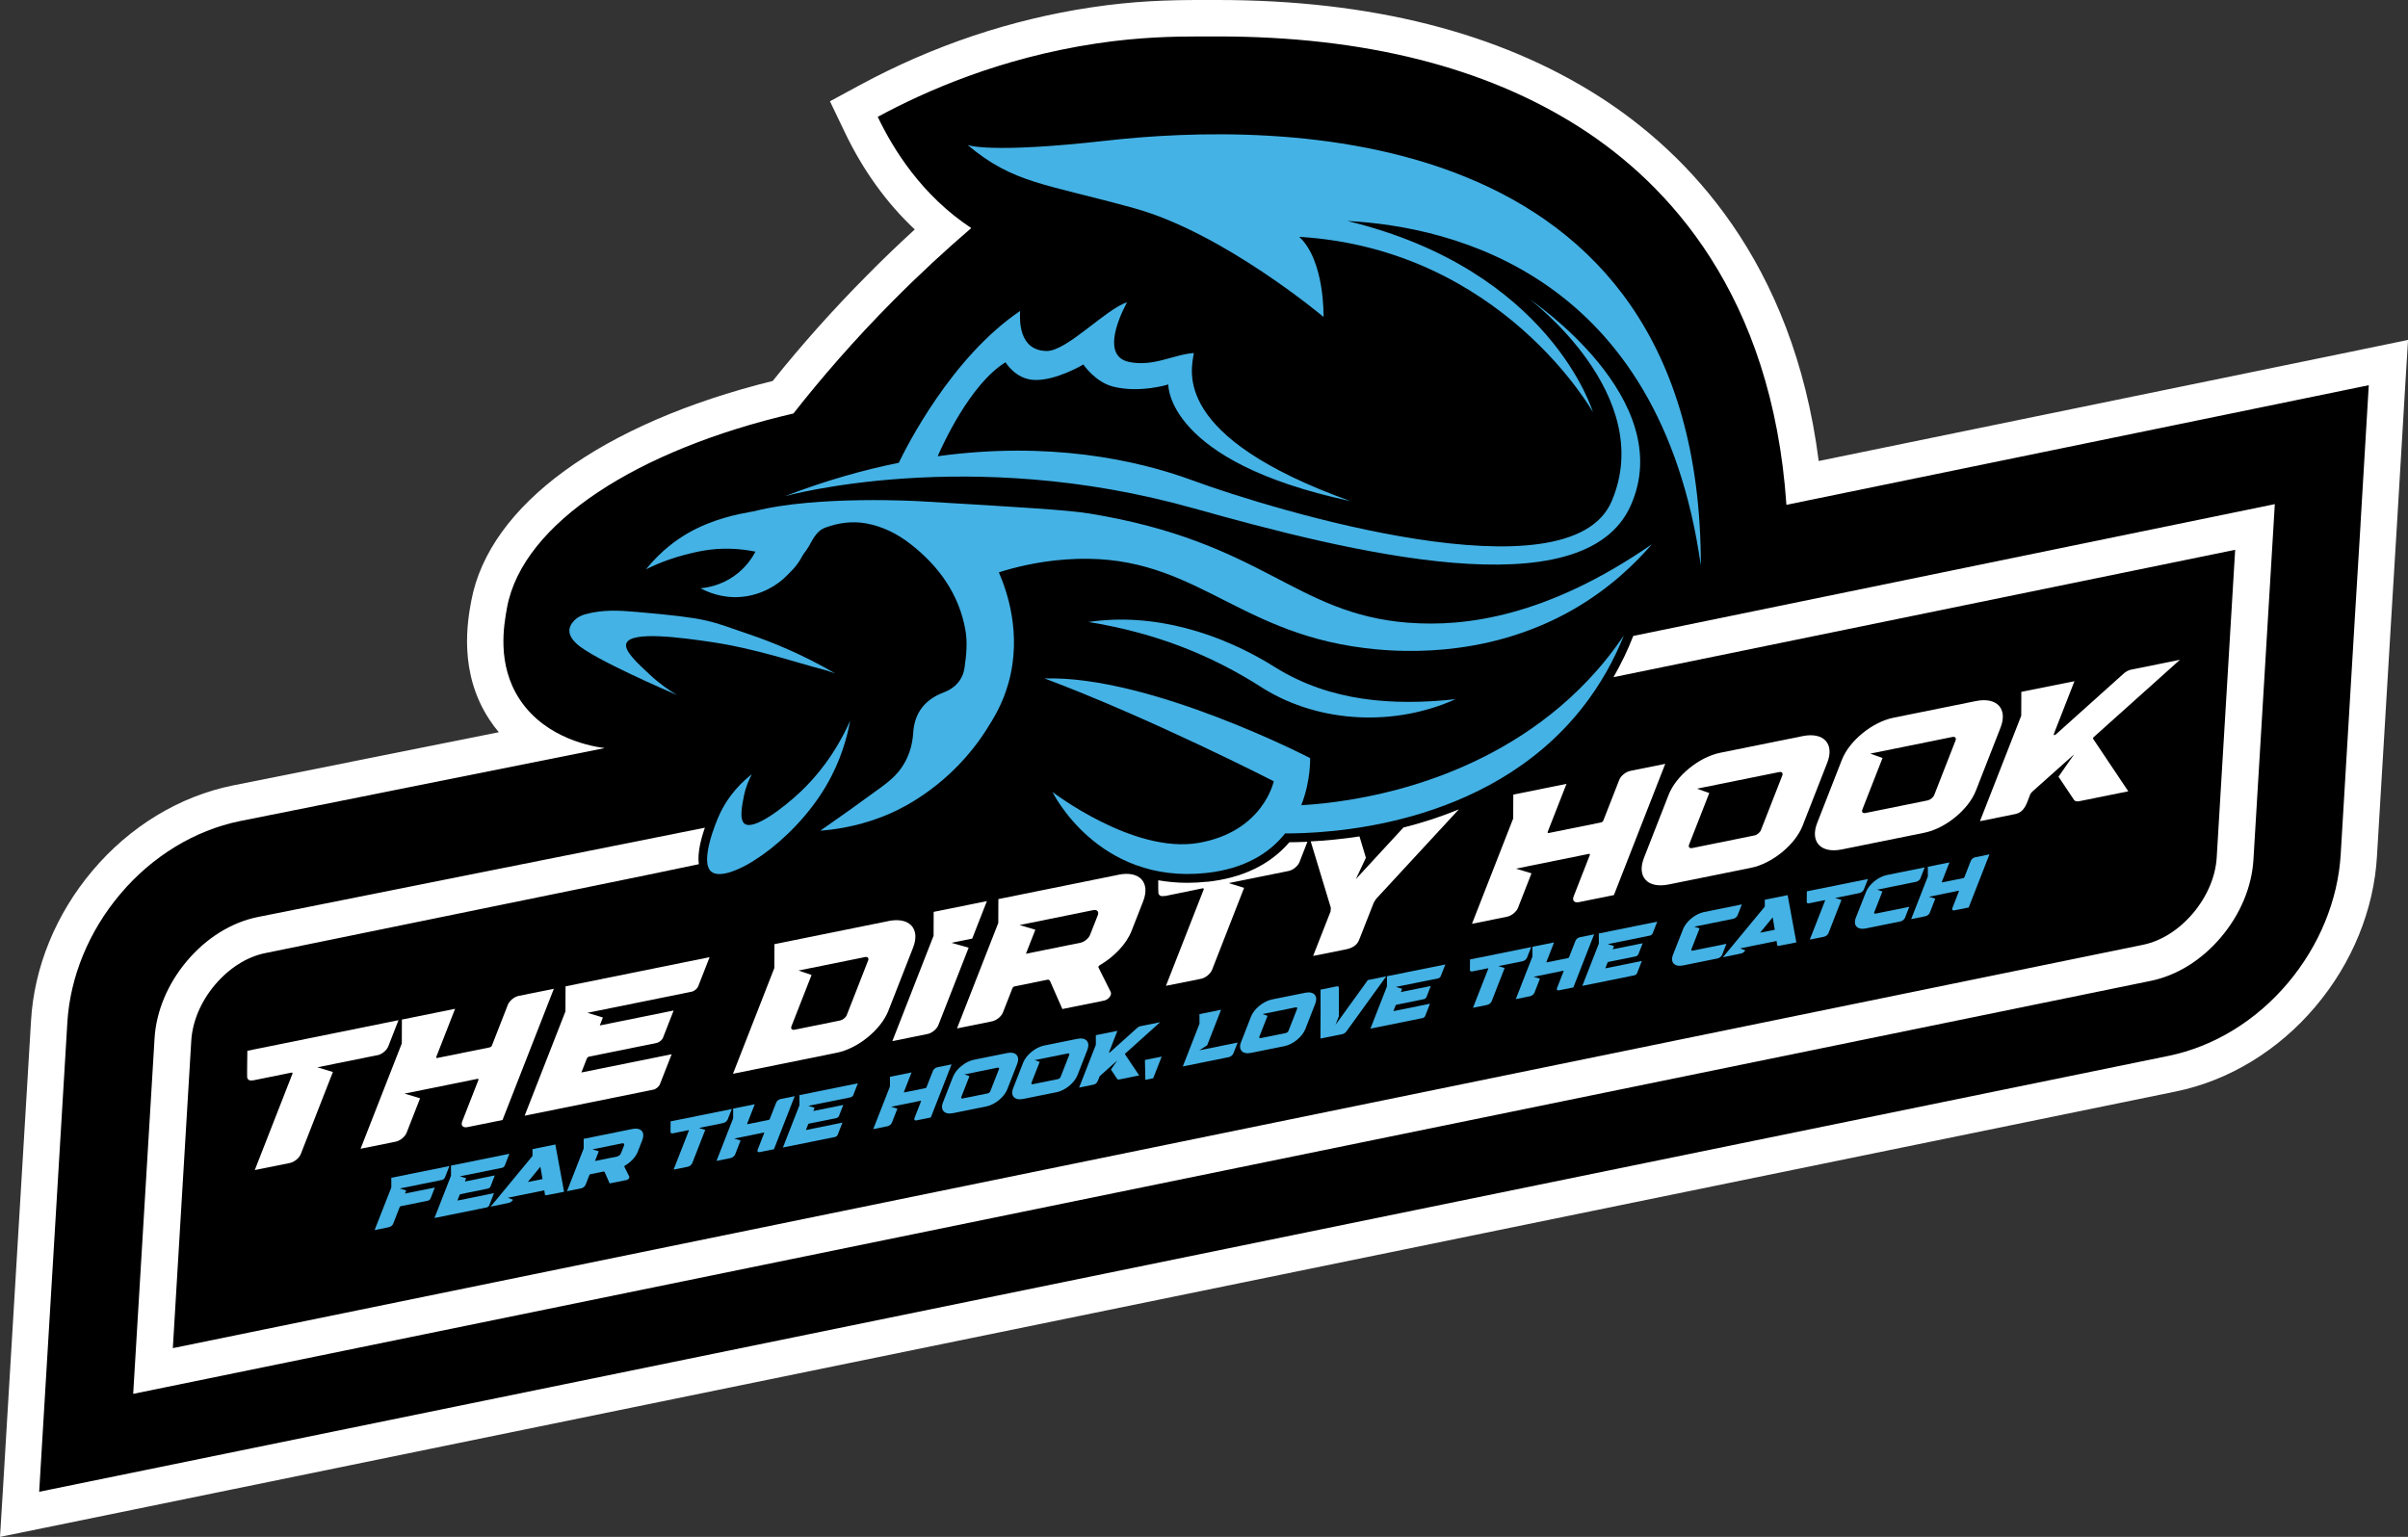 <svg viewBox="0 0 502.81 320.97" xmlns="http://www.w3.org/2000/svg" data-name="Layer 1" id="Layer_1">
  <rect x="0" y="0" width="502.81" height="320.97" fill="#333333" stroke="none"/>
  <defs>
    <style>
      .cls-1, .cls-2, .cls-3 {
        stroke-width: 0px;
      }

      .cls-2 {
        fill: #fff;
      }

      .cls-3 {
        fill: #44b2e5;
      }
    </style>
  </defs>
  <g>
    <path d="M10.27,213.38c.6-10.35,4.84-20.69,11.93-29.1,7.21-8.56,16.85-14.43,27.14-16.52l63.01-12.62c-2.54-1.69-5-3.94-6.98-6.94-5.72-8.65-3.97-18.03-3.22-22.04,3.44-18.43,26.9-34.92,61.36-43.21,6.29-7.9,13.06-15.53,20.14-22.68,4.19-4.24,8.58-8.39,13.08-12.38-6.92-5.54-12.58-12.87-16.88-21.85l-1.56-3.26,3.18-1.72c14.74-7.98,30.52-13.27,46.89-15.74,8.78-1.33,15.95-1.52,22.4-1.52h3.55c31.18,0,57.28,6.59,77.58,19.58,18.17,11.62,40.34,34.41,44.57,77.47l122.26-25.11-2.02,33.84-1.09,17.86-3.06,51.19c-.6,10.37-4.84,20.71-11.93,29.12-7.2,8.54-16.82,14.4-27.09,16.5L4.09,316.27l6.17-102.89Z" class="cls-1"></path>
    <path d="M493.11,73l-23.3,4.79c-16.39,3.37-32.75,6.74-49.09,10.08-13.65,2.81-27.31,5.6-40.96,8.41-5.34-41.87-27.53-64.41-45.82-76.11C313.02,6.79,286.22,0,254.31,0h-3.55c-6.59,0-13.93.18-22.97,1.55-16.79,2.53-32.98,7.98-48.13,16.16l-6.36,3.44,3.12,6.51c3.77,7.9,8.74,14.77,14.59,20.26-3.44,3.14-6.81,6.38-10.06,9.68-6.89,6.94-13.48,14.31-19.6,21.96-35.76,8.87-59.19,25.91-62.94,45.9-.76,4.08-2.76,14.92,3.8,24.85.61.94,1.27,1.8,1.95,2.61-24.75,4.96-48.3,9.68-55.55,11.12-11.14,2.25-21.56,8.59-29.31,17.81-7.62,9.02-12.18,20.14-12.82,31.33L.61,311.09l-.61,9.88,9.7-1.98,444.58-91.03c11.09-2.25,21.5-8.59,29.23-17.78,7.62-9.02,12.18-20.16,12.82-31.36l3.07-51.17,1.09-17.86,1.72-28.9.61-9.9-9.7,2ZM492.91,109.35l-1.09,17.86-3.06,51.19c-.56,9.57-4.48,19.12-11.04,26.9-6.64,7.88-15.5,13.3-24.95,15.22L8.18,311.55l5.88-97.95c.56-9.55,4.48-19.1,11.04-26.87,6.64-7.88,15.53-13.32,25-15.25,9.24-1.85,45.19-9.04,76.17-15.25-2.18-.28-12.18-1.77-17.73-10.13-4.86-7.35-3.32-15.6-2.66-19.25,3.29-17.63,27.28-32.95,59.8-40.5,5.85-7.45,12.69-15.35,20.67-23.4,5.62-5.67,11.14-10.76,16.46-15.32-10.28-6.79-16.24-16.34-19.53-23.23,9.88-5.34,25.48-12.28,45.64-15.32,8.92-1.34,16.08-1.47,21.83-1.47h3.55c30.45,0,55.85,6.38,75.53,18.97,18.47,11.8,40.2,34.93,43.19,78.85,32.78-6.74,65.53-13.45,98.3-20.19l23.3-4.79-1.72,28.9Z" class="cls-2"></path>
  </g>
  <g>
    <path d="M475,105.29l-4.46,74.21c-.33,5.7-2.74,11.45-6.76,16.21-4.03,4.79-9.25,8.03-14.69,9.14L27.81,291.1l4.46-74.21c.33-5.67,2.74-11.42,6.76-16.19,4.03-4.79,9.27-8.05,14.72-9.17,31.13-6.23,62.29-12.44,93.44-18.67-.89,2.51-1.57,5.37-1.27,7.62-3.72.79-7.45,1.55-11.17,2.33l-79.46,16.26c-3.77.79-7.45,3.12-10.39,6.59-2.96,3.5-4.71,7.65-4.96,11.68l-3.85,64.21,411.45-84.25c3.77-.79,7.45-3.12,10.39-6.59,2.94-3.5,4.71-7.65,4.94-11.68l3.85-64.21c-43.26,8.87-86.55,17.73-129.81,26.6,1.67-2.91,3.04-5.8,4.13-8.61,44.68-9.19,89.31-18.36,133.97-27.53Z" class="cls-2"></path>
    <g>
      <path d="M78.8,220.39c.93-.19,1.95-1.02,2.28-1.87l2.13-5.46-31.56,6.39s-.08,5.41-.04,5.56c.13.57.58.75,1.32.6h.03s0,0,0,0l7.89-1.6c.19-.04.29.07.22.23l-7.87,20.12,7.33-1.48c.93-.19,1.95-1.02,2.28-1.87l6.7-17.13-3.24-.98,12.51-2.53Z" class="cls-2"></path>
      <path d="M108.32,207.98c-.93.19-1.95,1.02-2.28,1.87l-3.33,8.52c-.06.17-.27.33-.46.37l-10.93,2.21c-.19.04-.28-.07-.22-.23l3.93-10.04-11.11,2.25-.02,4.98-8.61,22,7.33-1.48c.93-.19,1.96-1.02,2.28-1.86l2.82-7.2-3.25-.98,15.21-3.08c.19-.04.28.07.22.23l-3.39,8.67c-.33.84.16,1.37,1.09,1.18l7.33-1.48,10.72-27.41-7.33,1.48Z" class="cls-2"></path>
      <path d="M118.06,211.25l-8.51,21.76,25.99-5.26.88-.18c.56-.11,1.17-.62,1.37-1.12l2.46-6.28-18.85,3.81,1.15-2.94c.07-.17.27-.33.46-.37l14.07-2.85c.56-.11,1.17-.62,1.37-1.12l2.21-5.66-15.42,3.12.65-1.66-3.24-.98,21.77-4.41c.56-.11,1.17-.62,1.37-1.12l2.38-6.09-30.08,6.09-.02,5.24Z" class="cls-2"></path>
      <path d="M185.52,192.36l-23.81,4.82-.02,4.98-8.64,22.09,21.72-4.4c4.38-.89,9.18-4.81,10.73-8.76l5.16-13.19c1.55-3.95-.75-6.43-5.14-5.55ZM181.27,200.59l-4.46,11.41c-.2.5-.81,1-1.37,1.12l-9.52,1.93c-.56.11-.85-.21-.66-.71l4.2-10.72-2.72-.93,13.88-2.81c.56-.11.85.2.65.71Z" class="cls-2"></path>
      <path d="M198.65,196.9l4.36-.88,3.06-7.83-11.11,2.25-.02,4.98-8.61,22.01,7.33-1.48c.93-.19,1.96-1.02,2.28-1.87l6.32-16.16-3.62-1.02Z" class="cls-2"></path>
      <path d="M233.56,182.69l-25.09,5.08-.02,4.98-8.62,22.03,7.32-1.48c.93-.19,1.95-1.02,2.28-1.87l1.98-5.06c.07-.17.27-.34.46-.37l6.83-1.39c.25-.05.38.06.51.17l2.62,5.95,8.71-1.76c.94-.2,1.7-1.18,1.38-1.81l-2.56-5.13c-.06-.12.07-.34.29-.46,2.94-1.71,5.54-4.39,6.61-7.11l2.44-6.23c1.54-3.95-.76-6.43-5.14-5.55ZM229.23,191.13l-1.61,4.1c-.29.75-1.2,1.49-2.03,1.66l-11.37,2.3,1.97-5.02-3.29-.98,15.35-3.11c.83-.17,1.27.3.98,1.05Z" class="cls-2"></path>
      <path d="M252.05,184.14c-1.39.15-2.76.23-4.1.23-2.15,0-4.2-.2-6.1-.53,0,1.32,0,2.58.03,2.66.13.58.56.76,1.32.61h.03v.03l7.88-1.62c.2-.03.3.08.23.25l-7.88,20.11,7.35-1.47c.94-.2,1.95-1.04,2.28-1.87l6.69-17.12-3.22-.99,12.51-2.53c.91-.18,1.95-1.01,2.28-1.87l1.65-4.23c-1.37.05-2.63.1-3.77.1-4.05,4.71-9.83,7.47-17.15,8.26Z" class="cls-2"></path>
      <path d="M283.11,183.6l2.1-4.46-1.34-4.46c-3.75.58-7.22.89-10.18,1.04l4.2,13.86c-.03.25-.03.48-.05.76l-3.65,9.3,6.46-1.29c.58-.13,2.48-.35,3.14-2.05l3.06-7.78c.15-.28.33-.53.51-.81l17.27-18.69c-3.9,1.62-7.8,2.86-11.58,3.8l-9.95,10.79Z" class="cls-2"></path>
      <path d="M340.39,161.01c-.93.19-1.95,1.02-2.28,1.87l-3.33,8.51c-.06.17-.27.33-.46.37l-10.93,2.21c-.19.04-.28-.07-.22-.23l3.93-10.04-11.11,2.25-.02,4.98-8.61,22,7.33-1.48c.93-.19,1.96-1.02,2.28-1.86l2.82-7.2-3.25-.98,15.21-3.08c.19-.04.28.07.22.23l-3.39,8.67c-.33.84.16,1.37,1.09,1.18l7.33-1.48,10.72-27.41-7.33,1.48Z" class="cls-2"></path>
      <path d="M376.41,153.73l-17.25,3.49c-4.38.89-9.19,4.81-10.73,8.76l-5.16,13.19c-1.54,3.95.75,6.43,5.14,5.55l17.25-3.49c4.38-.89,9.18-4.81,10.73-8.76l5.16-13.19c1.54-3.95-.75-6.43-5.14-5.55ZM372.16,161.95l-4.46,11.41c-.2.5-.81,1.01-1.37,1.12l-12.98,2.63c-.56.11-.85-.2-.66-.71l4.22-10.78-2.57-.91,17.16-3.47c.56-.11.85.2.66.71Z" class="cls-2"></path>
      <path d="M412.59,146.41l-17.25,3.49c-4.38.89-9.19,4.81-10.73,8.76l-5.16,13.19c-1.55,3.95.75,6.44,5.14,5.55l17.25-3.49c4.38-.89,9.18-4.81,10.73-8.76l5.16-13.19c1.54-3.95-.75-6.43-5.14-5.55ZM408.34,154.63l-4.46,11.41c-.2.5-.81,1-1.37,1.12l-12.98,2.63c-.56.11-.85-.2-.66-.71l4.22-10.78-2.57-.91,17.16-3.48c.56-.11.85.2.66.71Z" class="cls-2"></path>
      <path d="M437.2,153.92l17.99-16.13-10.24,2.07c-.5.1-1.05.4-1.5.8l-14.14,12.69c-.66.49-.42-.15-.42-.15l4.27-10.93-11.09,2.22-.02,4.98-8.62,22.03,7.33-1.48c2.02-.41,2.43-2.23,3.14-4.06.08-.22.25-.44.47-.64l8.72-7.78-3.26,4.67,3.24,4.84c.19.28.58.38,1.08.28l10.25-2.07-7.34-10.96c-.06-.09,0-.26.15-.39Z" class="cls-2"></path>
    </g>
    <g>
      <path d="M92.86,245.97c-.08.2-.33.41-.55.45l-8.84,1.79,1.35.4-.26.66,6.24-1.26-.9,2.29c-.08.21-.33.41-.55.46l-5.69,1.15c-.08.02-.16.08-.19.15l-1.36,3.49c-.26.67-1.04.78-1.28.82l-2.61.53,3.49-8.91v-2.02s12.13-2.45,12.13-2.45l-.96,2.46Z" class="cls-3"></path>
      <path d="M106.36,240.96l-.96,2.47c-.08.21-.33.41-.55.46l-8.82,1.78,1.31.4-.26.68,6.24-1.27-.89,2.3c-.08.2-.33.41-.56.45l-5.7,1.16c-.07.01-.16.08-.19.15l-.47,1.19,7.64-1.55-.99,2.54c-.08.21-.33.41-.56.45l-.35.07-10.53,2.13,3.45-8.82v-2.12s12.19-2.47,12.19-2.47Z" class="cls-3"></path>
      <path d="M117.77,248.9l-3.64.71c-.19.04-.33-.04-.35-.19l-.13-.82-7.61,1.54,1.1.43c-.24.27-.44.54-.83.62-2.07.45-1.19.27-3.88.81l.75-.89,8.01-9.69v-1.43s4.77-.97,4.77-.97l1.82,9.87ZM113.28,246.24l-.44-2.58-2.63,3.2,3.06-.62Z" class="cls-3"></path>
      <path d="M134.15,238.03l-.99,2.53c-.43,1.1-1.49,2.19-2.68,2.88-.09.05-.14.14-.12.19l1.03,2.08c.13.26-.18.66-.56.73l-3.53.71-1.06-2.41s-.1-.09-.21-.07l-2.76.56c-.08.01-.16.08-.19.15l-.8,2.05c-.13.34-.55.68-.93.75l-2.96.6,3.49-8.92v-2.02s10.17-2.06,10.17-2.06c1.77-.36,2.7.65,2.08,2.25ZM129.92,238.78l-6.22,1.26,1.33.4-.79,2.03,4.6-.93c.34-.07.7-.37.82-.67l.65-1.66c.12-.3-.06-.49-.4-.43Z" class="cls-3"></path>
      <path d="M152.82,231.57l-.87,2.21c-.13.34-.55.68-.93.76l-5.07,1.03,1.31.4-2.71,6.94c-.13.34-.55.68-.93.76l-2.97.6,3.19-8.15c.03-.07-.01-.11-.09-.09l-3.2.65h0s-.01,0-.01,0c-.3.06-.48-.01-.53-.24-.01-.06.02-2.25.02-2.25l12.78-2.58Z" class="cls-3"></path>
      <path d="M165.95,228.91l-4.34,11.1-2.97.6c-.38.07-.57-.14-.44-.48l1.37-3.51c.03-.07-.01-.11-.09-.09l-6.16,1.25,1.32.4-1.14,2.92c-.13.34-.55.68-.92.75l-2.97.6,3.48-8.91v-2.02s4.51-.91,4.51-.91l-1.59,4.07c-.02.07.01.11.09.1l4.43-.9c.08-.02.16-.08.19-.15l1.35-3.45c.13-.34.54-.68.92-.75l2.97-.6Z" class="cls-3"></path>
      <path d="M179.13,226.24l-.96,2.47c-.08.21-.33.41-.56.46l-8.82,1.78,1.31.4-.26.67,6.25-1.26-.9,2.29c-.08.21-.33.41-.56.46l-5.7,1.15c-.07.02-.16.08-.18.15l-.47,1.19,7.63-1.55-.99,2.54c-.08.21-.33.41-.56.46l-.35.07-10.53,2.13,3.45-8.82v-2.12s12.19-2.47,12.19-2.47Z" class="cls-3"></path>
      <path d="M198.7,222.28l-4.34,11.1-2.97.6c-.38.08-.57-.14-.44-.48l1.37-3.51c.03-.07-.01-.11-.09-.1l-6.16,1.25,1.31.4-1.14,2.92c-.13.34-.55.68-.93.75l-2.97.6,3.49-8.91v-2.02s4.51-.91,4.51-.91l-1.59,4.07c-.03.07.01.11.09.1l4.43-.9c.07-.01.16-.08.18-.15l1.35-3.45c.13-.34.55-.68.93-.75l2.97-.6Z" class="cls-3"></path>
      <path d="M212.41,222.17l-2.09,5.35c-.63,1.6-2.57,3.19-4.35,3.55l-6.99,1.41c-1.77.36-2.71-.65-2.08-2.25l2.09-5.35c.63-1.6,2.57-3.19,4.34-3.55l6.99-1.41c1.78-.36,2.71.65,2.08,2.25ZM208.34,222.97l-6.95,1.41,1.04.37-1.71,4.37c-.08.2.04.33.26.29l5.26-1.06c.23-.05.47-.25.55-.46l1.81-4.62c.08-.21-.04-.33-.26-.29Z" class="cls-3"></path>
      <path d="M227.07,219.21l-2.09,5.35c-.63,1.6-2.57,3.19-4.35,3.54l-6.99,1.41c-1.78.36-2.71-.65-2.08-2.25l2.09-5.35c.63-1.6,2.57-3.19,4.34-3.55l6.99-1.41c1.77-.36,2.71.65,2.08,2.25ZM223,220l-6.95,1.4,1.04.37-1.71,4.37c-.08.2.04.33.26.29l5.26-1.06c.23-.04.48-.25.56-.45l1.81-4.62c.08-.21-.04-.33-.26-.29Z" class="cls-3"></path>
      <path d="M234.9,220.16l2.97,4.44-4.15.84c-.2.04-.36,0-.44-.11l-1.31-1.96,1.32-1.89-3.53,3.15c-.09.08-.16.17-.19.26-.29.74-.45,1.48-1.27,1.64l-2.97.6,3.49-8.92v-2.02s4.5-.9,4.5-.9l-1.73,4.43s-.1.26.17.06l5.73-5.14c.18-.16.41-.28.61-.32l4.15-.84-7.28,6.54c-.06.05-.09.12-.06.16Z" class="cls-3"></path>
      <path d="M242.56,220.68l-1.76,4.51-1.64.33-.09-4.15,3.49-.7Z" class="cls-3"></path>
      <path d="M258.43,217.73l-.9,2.29c-.13.34-.55.68-.93.75l-9.62,1.95,3.48-8.91v-2.02s4.51-.91,4.51-.91l-2.9,7.42-1.64,1.05,7.99-1.62Z" class="cls-3"></path>
      <path d="M274.65,209.58l-2.09,5.35c-.63,1.6-2.57,3.19-4.35,3.55l-6.99,1.41c-1.78.36-2.71-.65-2.08-2.25l2.09-5.35c.63-1.6,2.57-3.19,4.34-3.55l6.99-1.41c1.77-.36,2.71.65,2.08,2.25ZM270.58,210.37l-6.95,1.41,1.04.37-1.71,4.37c-.08.21.04.33.26.29l5.26-1.06c.23-.04.48-.25.56-.45l1.81-4.62c.08-.21-.04-.33-.26-.29Z" class="cls-3"></path>
      <path d="M289.45,203.91c-4.76,6.56-3.46,4.76-8.32,11.51-.2.27-.52.49-.81.55-5.79,1.17-3.58.72-4.6.93.04-6.48.03-4.54.02-10.22l3.36-.68c.29-.06.48.05.48.28v5.93s-.72,1.83-.72,1.83l6.76-9.36c.89-.18,1.88-.38,3.84-.78Z" class="cls-3"></path>
      <path d="M301.8,201.41l-.96,2.46c-.08.21-.33.41-.55.46l-8.82,1.78,1.31.4-.26.67,6.24-1.26-.89,2.3c-.08.2-.33.41-.56.45l-5.7,1.16c-.07.01-.16.08-.19.15l-.47,1.19,7.64-1.55-.99,2.54c-.08.21-.33.41-.56.46l-.35.07-10.53,2.13,3.45-8.82v-2.12s12.19-2.46,12.19-2.46Z" class="cls-3"></path>
      <path d="M319.73,197.78l-.87,2.21c-.13.34-.54.68-.92.76l-5.07,1.02,1.31.4-2.71,6.94c-.13.34-.55.68-.93.76l-2.97.6,3.19-8.15c.03-.07-.01-.11-.09-.1l-3.2.65h0s-.01,0-.01,0c-.3.06-.48-.02-.53-.24-.01-.06.02-2.25.02-2.25l12.78-2.59Z" class="cls-3"></path>
      <path d="M332.87,195.12l-4.34,11.1-2.97.6c-.38.08-.58-.14-.44-.47l1.37-3.51c.03-.07-.01-.11-.09-.1l-6.16,1.25,1.31.4-1.14,2.92c-.13.34-.55.68-.93.75l-2.97.6,3.48-8.91v-2.02s4.51-.91,4.51-.91l-1.59,4.07c-.03.07.01.11.09.09l4.43-.9c.08-.01.16-.08.19-.15l1.35-3.45c.13-.34.54-.68.92-.75l2.97-.6Z" class="cls-3"></path>
      <path d="M346.05,192.46l-.96,2.47c-.08.21-.33.41-.56.46l-8.82,1.79,1.31.4-.26.67,6.25-1.26-.9,2.29c-.08.21-.33.41-.56.46l-5.7,1.15c-.07.01-.16.08-.18.15l-.47,1.19,7.63-1.54-.99,2.54c-.08.21-.33.41-.56.46l-.35.07-10.53,2.13,3.45-8.82v-2.12s12.19-2.47,12.19-2.47Z" class="cls-3"></path>
      <path d="M362.83,191.14c-.13.34-.55.68-.92.75l-8.13,1.64,1.1.37-1.7,4.35c-.08.2.04.33.26.29l7.05-1.43-.89,2.29c-.13.34-.55.68-.93.76l-7.25,1.47c-1.78.36-2.71-.65-2.08-2.25l2.11-5.36c.63-1.6,2.57-3.18,4.34-3.54l7.92-1.6-.88,2.26Z" class="cls-3"></path>
      <path d="M375.08,196.82l-3.64.71c-.19.04-.33-.03-.35-.19l-.13-.82-7.61,1.54,1.1.43c-.24.27-.44.54-.83.62-2.07.45-1.19.26-3.88.81l.75-.89,8.01-9.69v-1.43s4.77-.97,4.77-.97l1.82,9.87ZM370.59,194.16l-.44-2.57-2.63,3.2,3.06-.62Z" class="cls-3"></path>
      <path d="M390.06,183.55l-.87,2.21c-.13.34-.55.68-.92.75l-5.07,1.03,1.31.4-2.71,6.94c-.13.34-.55.68-.93.75l-2.97.6,3.19-8.15c.03-.07-.01-.11-.09-.09l-3.2.65h0s-.01,0-.01,0c-.3.06-.48-.01-.53-.24-.01-.06.02-2.25.02-2.25l12.78-2.58Z" class="cls-3"></path>
      <path d="M401.02,183.41c-.13.34-.55.68-.93.75l-8.13,1.65,1.1.37-1.7,4.34c-.08.21.04.33.26.29l7.05-1.43-.89,2.29c-.13.34-.55.68-.93.76l-7.25,1.47c-1.78.36-2.71-.65-2.08-2.25l2.11-5.36c.63-1.6,2.57-3.18,4.34-3.54l7.92-1.6-.88,2.26Z" class="cls-3"></path>
      <path d="M415.42,178.42l-4.34,11.1-2.97.6c-.38.08-.57-.14-.44-.48l1.37-3.51c.03-.07-.01-.11-.09-.1l-6.16,1.25,1.31.4-1.14,2.92c-.13.34-.54.68-.92.75l-2.97.6,3.48-8.91v-2.02s4.51-.91,4.51-.91l-1.59,4.07c-.03.07,0,.11.09.1l4.43-.9c.07-.01.16-.08.18-.15l1.35-3.45c.13-.34.54-.68.92-.75l2.97-.6Z" class="cls-3"></path>
    </g>
    <g>
      <path d="M294.12,130.06c-23.96-1.86-30.17-16.88-66.69-22.82-4.56-.74-14.82-1.35-35.35-2.56,0,0-21.44-1.27-34.58,2.08-.37.09-.72.13-.74.13-2.66.49-7.97,1.48-13.16,4.48-2.18,1.26-5.5,3.55-8.72,7.53,3.19-1.58,6.04-2.5,8.21-3.06,2.27-.58,5.33-1.35,9.39-1.24,2.17.06,3.97.34,5.26.61-.6,1.15-1.94,3.34-4.51,5.13-2.84,1.98-5.66,2.4-6.96,2.51,1.4.75,4.36,2.08,8.2,1.83,4.5-.29,7.99-2.59,9.71-4.36.61-.63,2.2-1.99,3.24-4.01.29-.57.72-1.06,1.08-1.59,1.12-1.66,1.72-3.76,3.86-4.54,2.76-1,5.59-1.4,8.51-.87,3.45.63,6.52,2.18,9.23,4.29,5.92,4.61,10.14,10.46,11.48,17.95.46,2.55.21,5.32-.18,7.92-.36,2.41-1.87,4.21-4.33,5.13-3.84,1.44-6.11,4.18-6.38,8.4-.14,2.25-.7,4.25-1.65,6.03-1.27,2.37-2.9,3.8-5.08,5.4-4.25,3.12-8.41,6.1-12.67,9.05,6.72-.5,11.85-2.36,15.02-3.79,2.19-.99,12.34-5.8,19.62-17.23,1.52-2.39,3.42-5.42,4.65-9.82,2.88-10.31-.37-19.33-2.01-23.11,2.93-.93,7.83-2.25,13.98-2.69,26.15-1.89,34.52,15.01,62.22,18.48,5.26.66,24.89,2.85,43.85-8.1,7.66-4.42,12.97-9.7,16.29-13.54-21.9,15.13-39.06,17.28-50.77,16.37Z" class="cls-3"></path>
      <path d="M130.79,134.37c.96-2.7,11.88-1.13,17.26-.36,9.78,1.4,18.63,4.51,23.67,5.77.92.23,1.81.58,2.71.88-6.96-4.05-13.24-6.58-18.03-8.2-8.36-2.83-8.04-3.32-23.55-4.67-3.52-.31-7.04-.5-10.52.47-.37.1-1.29.33-2.13,1.06-.24.21-1.22,1.08-1.31,2.25-.1,1.33,1.03,2.41,1.5,2.86,3.29,3.13,19.8,10.22,21,10.73-1.57-.93-3.59-2.29-5.68-4.24-2.8-2.6-5.45-5.07-4.92-6.56Z" class="cls-3"></path>
      <path d="M248.98,106.08c32.86,9.25,81.72,21.44,91.52-.48,10-22.38-21.08-43.08-21.08-43.08,0,0,26.61,19.94,17.1,42.18-8.81,20.61-70.6,1.84-87.51-4.38-11.87-4.37-30.15-8.21-53.21-5.04.98-2.26,6.77-15.08,14.16-19.62,0,0,2.08,3.53,5.99,3.69,4.57.19,10.26-3.23,10.26-3.23,0,0,2.48,3.7,6.29,4.64,5.59,1.38,11.45-.47,11.45-.47,0,0-.55,16.12,38.04,24.36-37.46-13.45-33.26-27.3-32.7-30.92-4.11.25-8.52,2.96-13.6,1.84-5.27-1.16-2.59-8.24-.37-12.43-4.4,1.38-12.57,10.23-16.78,10.16-5.91-.1-5.62-6.59-5.53-8.36-14.33,9.68-23.74,28.38-25.34,31.71-7.5,1.51-15.45,3.77-23.79,6.98,0,0,38.32-10.7,85.09,2.46Z" class="cls-3"></path>
      <path d="M276.37,66.17s.28-11.75-5.08-16.71c42.3,2.59,61.33,36.63,61.33,36.63,0,0-8.79-29.69-51.28-39.94,22.13,1.16,65.25,11.35,73.81,71.99.04-94.32-89.73-92.64-124.19-88.76-24.5,2.76-28.92.9-28.92.9,9.61,8.07,16.16,8.04,34.84,13.22,18.68,5.18,39.47,22.68,39.47,22.68Z" class="cls-3"></path>
      <path d="M177.54,150.48c-3.24,7.26-7.29,11.93-10.25,14.75-3.62,3.45-9.92,8.26-11.82,6.8-1.13-.87-.53-3.85-.13-5.81.4-1.95,1.09-3.48,1.65-4.52-1.67,1.29-4.88,4.11-6.94,8.83-.4.91-4.08,9.52-1.49,11.54,3.34,2.61,16.89-5.88,23.99-18.03,3.02-5.16,4.34-10.08,4.98-13.56Z" class="cls-3"></path>
      <path d="M279.39,167.4c-3.39.48-6.13.67-7.67.76,2.04-5.21,1.84-9.84,1.84-9.84,0,0-33.41-17.3-55.43-16.63,22.51,8.47,47.84,21.47,47.84,21.47,0,0-2.16,10.54-15.74,12.88-13.58,2.33-30.47-10.65-30.47-10.65,0,0,9.43,19.36,32.09,16.93,8.21-.88,13.32-4.28,16.5-8.26,7.63,0,41.96-.82,61.99-26.18,3.92-4.96,6.73-10.15,8.74-15.17-2.17,3.21-4.18,5.65-5.6,7.27-19.41,22.14-46.87,26.4-54.08,27.41Z" class="cls-3"></path>
      <path d="M303.93,146.02c-13.16,1.44-26.21.45-37.55-6.59-11.44-7.23-25.54-11.56-39.1-9.53,13.39,2.17,25.2,6.56,36.6,13.93,11.88,7.3,27.5,7.86,40.05,2.19Z" class="cls-3"></path>
    </g>
  </g>
</svg>
